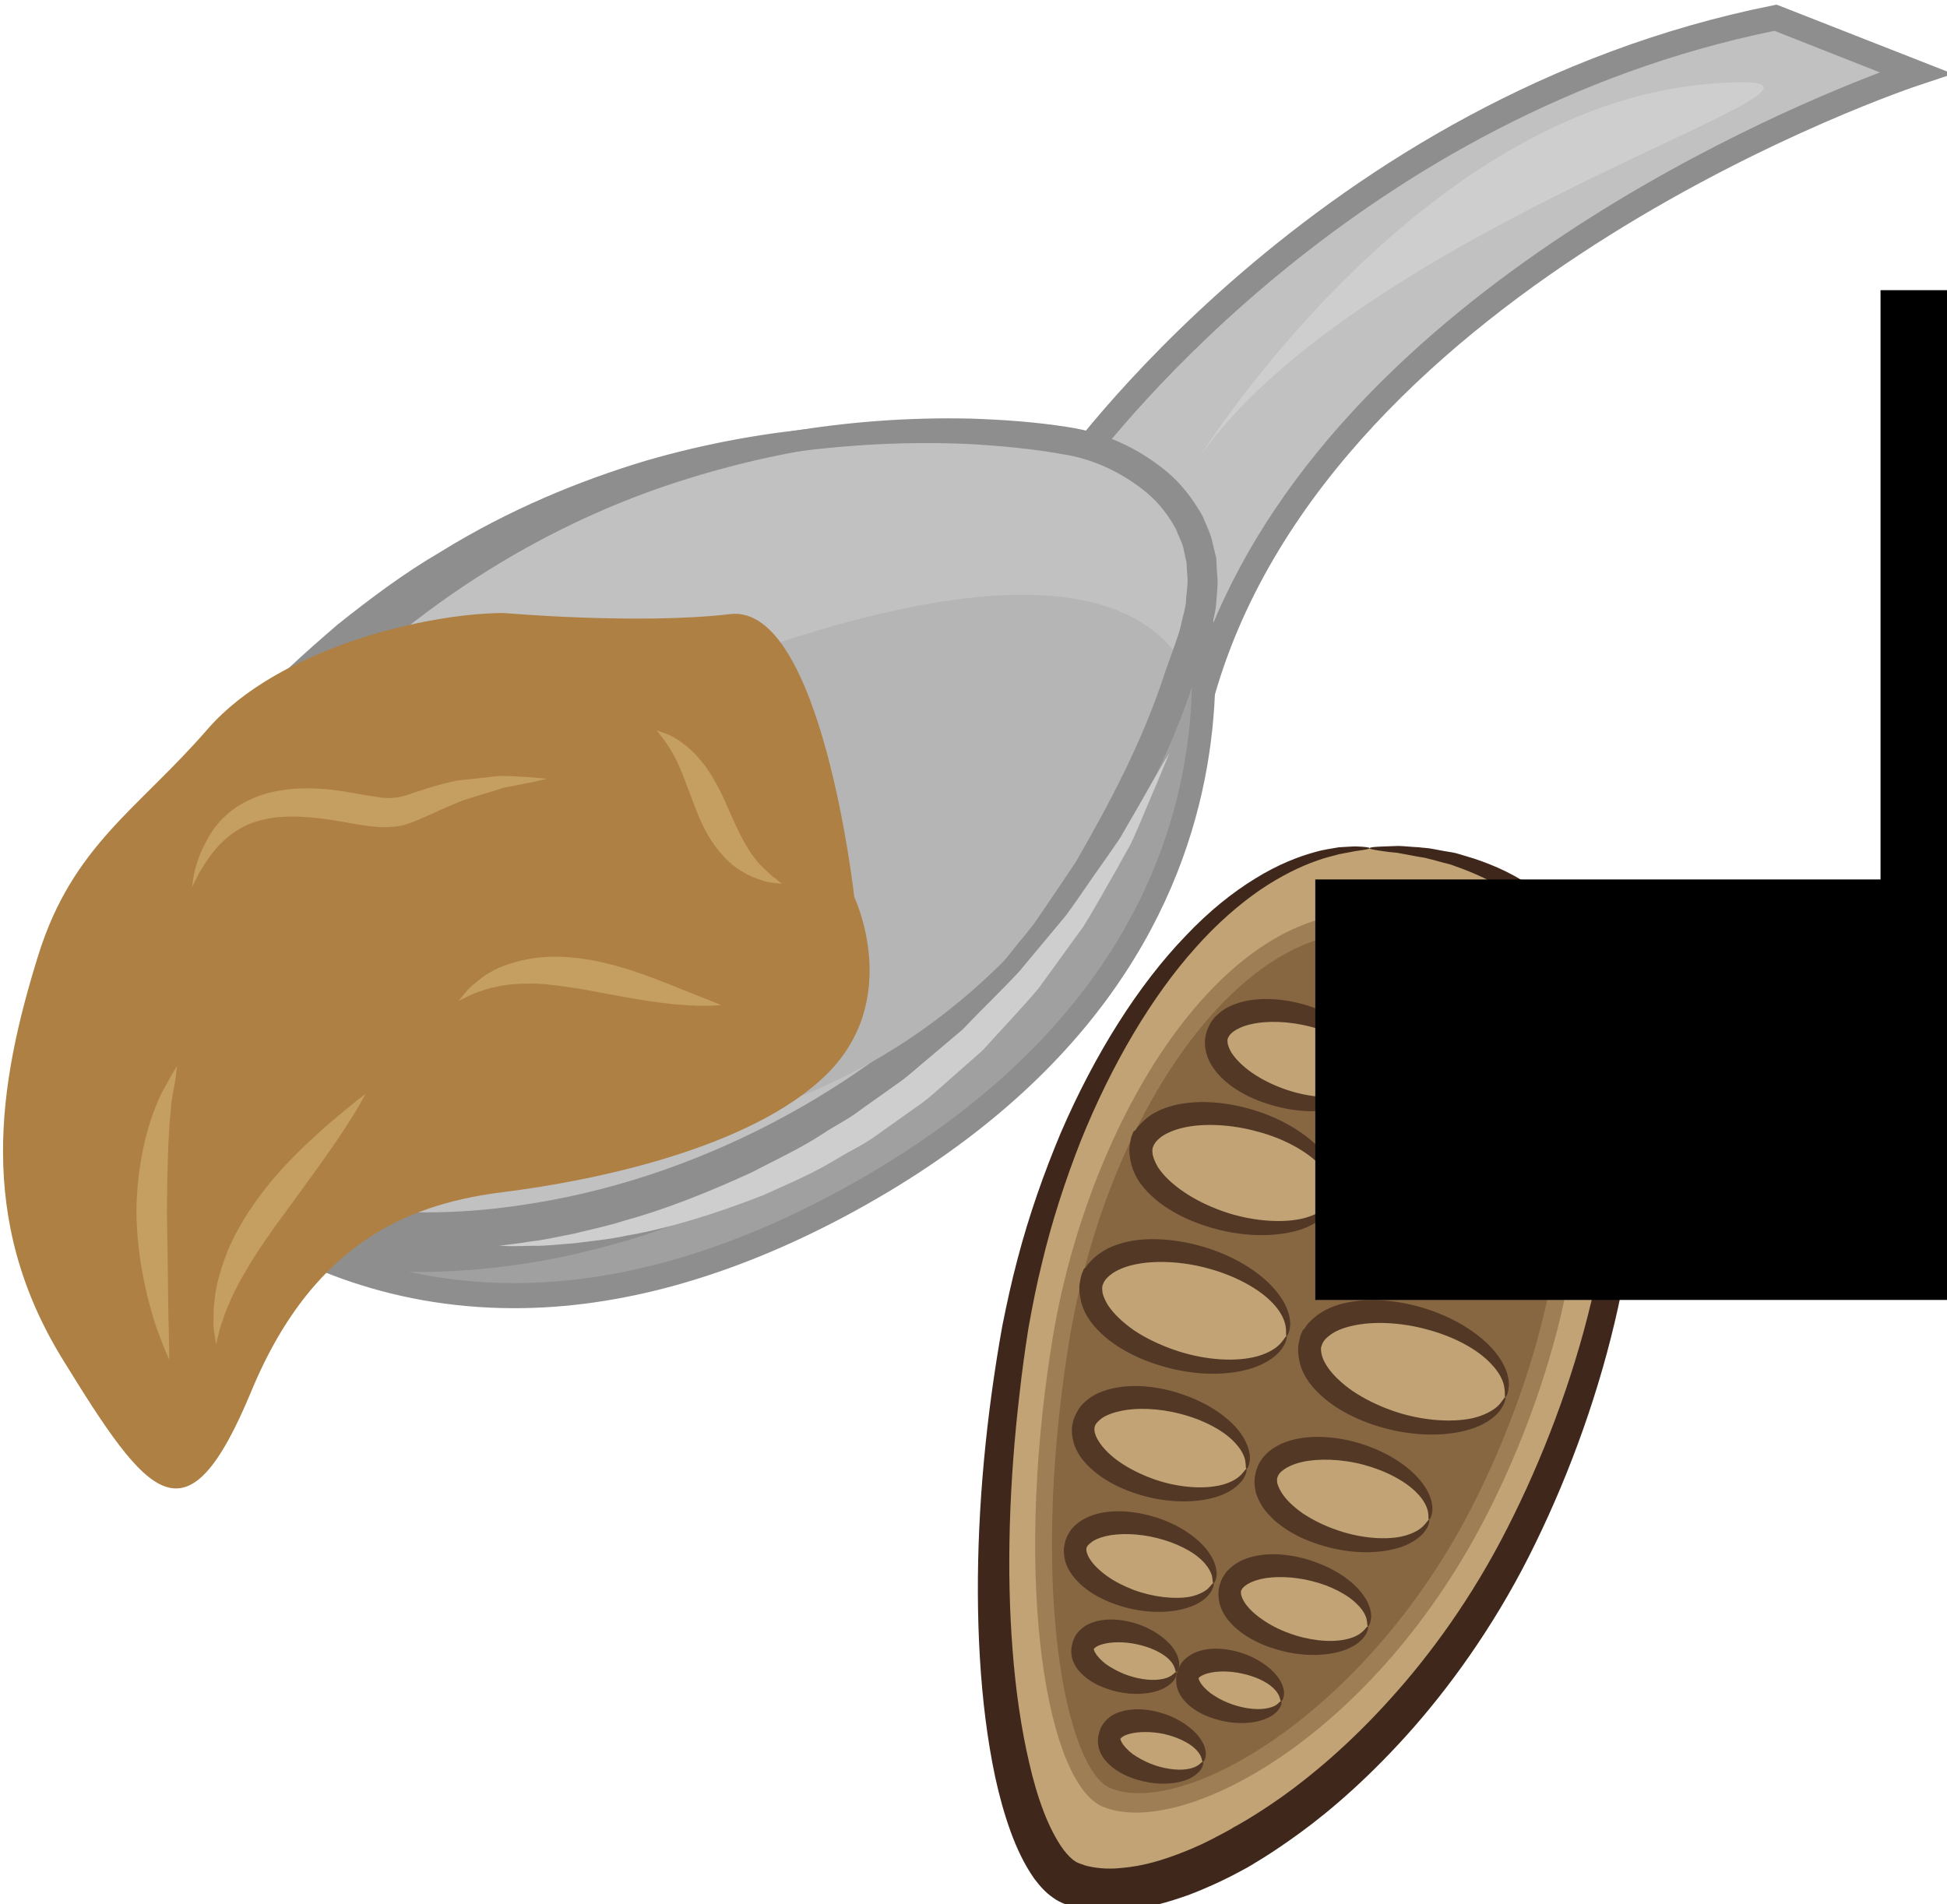 <?xml version="1.0" encoding="UTF-8" standalone="no"?>
<!-- Created with Inkscape (http://www.inkscape.org/) -->

<svg
   xmlns:dc="http://purl.org/dc/elements/1.1/"
   xmlns:cc="http://creativecommons.org/ns#"
   xmlns:rdf="http://www.w3.org/1999/02/22-rdf-syntax-ns#"
   xmlns:svg="http://www.w3.org/2000/svg"
   xmlns="http://www.w3.org/2000/svg"
   xmlns:sodipodi="http://sodipodi.sourceforge.net/DTD/sodipodi-0.dtd"
   xmlns:inkscape="http://www.inkscape.org/namespaces/inkscape"
   width="1898.457mm"
   height="1856.811mm"
   viewBox="0 0 1898.457 1856.811"
   version="1.1"
   id="svg8"
   inkscape:version="0.92.4 (5da689c313, 2019-01-14)"
   sodipodi:docname="Máslo kakaové.svg">
  <defs
     id="defs2">
    <style
       type="text/css"
       id="style2">
   <![CDATA[
    .fil9 {fill:#AB9A5C}
    .fil8 {fill:#4E6402;fill-rule:nonzero}
    .fil1 {fill:#948D78;fill-rule:nonzero}
    .fil3 {fill:#AB9A5C;fill-rule:nonzero}
    .fil2 {fill:#B3B755;fill-rule:nonzero}
    .fil0 {fill:#C2D884;fill-rule:nonzero}
    .fil7 {fill:#D1C492;fill-rule:nonzero}
    .fil4 {fill:#F2F2F2;fill-rule:nonzero}
    .fil5 {fill:#F7F1F0;fill-rule:nonzero}
    .fil6 {fill:white;fill-rule:nonzero}
   ]]>
  </style>
    <style
       type="text/css"
       id="style2-3">
   <![CDATA[
    .fil9 {fill:#1B4731}
    .fil8 {fill:#4E6402;fill-rule:nonzero}
    .fil1 {fill:#948D78;fill-rule:nonzero}
    .fil3 {fill:#AB9A5C;fill-rule:nonzero}
    .fil2 {fill:#B3B755;fill-rule:nonzero}
    .fil0 {fill:#C2D884;fill-rule:nonzero}
    .fil7 {fill:#D1C492;fill-rule:nonzero}
    .fil4 {fill:#F2F2F2;fill-rule:nonzero}
    .fil5 {fill:#F7F1F0;fill-rule:nonzero}
    .fil6 {fill:white;fill-rule:nonzero}
   ]]>
  </style>
    <style
       type="text/css"
       id="style2-6">
   <![CDATA[
    .fil1 {fill:#3F281B;fill-rule:nonzero}
    .fil4 {fill:#533826;fill-rule:nonzero}
    .fil2 {fill:#876741;fill-rule:nonzero}
    .fil3 {fill:#9E7E54;fill-rule:nonzero}
    .fil7 {fill:#BC9D69;fill-rule:nonzero}
    .fil0 {fill:#C1A376;fill-rule:nonzero}
    .fil5 {fill:#CCB581;fill-rule:nonzero}
    .fil6 {fill:#E0CDA6;fill-rule:nonzero}
   ]]>
  </style>
    <style
       type="text/css"
       id="style2-1">
   <![CDATA[
    .fil8 {fill:#8B3B22;fill-rule:nonzero}
    .fil1 {fill:#8E8E8E;fill-rule:nonzero}
    .fil2 {fill:#A0A0A0;fill-rule:nonzero}
    .fil3 {fill:#B5B5B5;fill-rule:nonzero}
    .fil0 {fill:#C1C1C1;fill-rule:nonzero}
    .fil9 {fill:#C28E43;fill-rule:nonzero}
    .fil7 {fill:#C5653D;fill-rule:nonzero}
    .fil5 {fill:#CECECE;fill-rule:nonzero}
    .fil10 {fill:#D19D59;fill-rule:nonzero}
    .fil4 {fill:#D3AA71;fill-rule:nonzero}
    .fil6 {fill:#DDB483;fill-rule:nonzero}
   ]]>
  </style>
  </defs>
  <sodipodi:namedview
     id="base"
     pagecolor="#ffffff"
     bordercolor="#666666"
     borderopacity="1.0"
     inkscape:pageopacity="0.0"
     inkscape:pageshadow="2"
     inkscape:zoom="0.065276308"
     inkscape:cx="5875.1047"
     inkscape:cy="3066.0173"
     inkscape:document-units="mm"
     inkscape:current-layer="Vrstva_x0020_1-7"
     showgrid="false"
     inkscape:window-width="1920"
     inkscape:window-height="1001"
     inkscape:window-x="-9"
     inkscape:window-y="-9"
     inkscape:window-maximized="1" />
  <g
     inkscape:label="Vrstva 1"
     inkscape:groupmode="layer"
     id="layer1"
     transform="translate(1270.323,897.094)">
 
 <g
   transform="matrix(0.265,0,0,0.265,-3122.615,-3730.188)"
   id="Vrstva_x0020_1">

  
  
 
 
 

 
 <g
   transform="matrix(0.724,0.283,-0.283,0.724,9170.817,2130.076)"
   id="Vrstva_x0020_1-8">

  <path
   d="m 8896,12658 c -726,278 -987,1604 -716,2817 307,1377 885,2257 1185,2262 476,7 1260,-951 1384,-2297 136,-1487 -382,-3346 -1853,-2782 z"
   style="fill:#c1a376;fill-rule:nonzero"
   id="path7"
   class="fil0"
   inkscape:connector-curvature="0" />

  <path
   d="m 8896,12658 c -1,-4 18,-14 55,-30 18,-8 41,-18 67,-29 27,-10 59,-18 94,-30 18,-4 36,-11 56,-15 20,-4 41,-8 63,-12 22,-4 44,-11 68,-12 24,-2 49,-4 74,-6 102,-5 220,-2 344,36 124,35 254,101 374,202 121,100 233,232 325,389 185,312 303,701 366,1098 63,398 74,807 43,1187 -30,384 -116,735 -219,1021 -104,287 -223,511 -319,661 -96,151 -164,232 -171,242 -4,5 -24,29 -59,69 -36,40 -87,95 -157,158 -71,61 -159,132 -274,187 -57,28 -122,51 -195,61 -18,3 -37,2 -56,3 -9,1 -20,0 -32,-1 -12,-1 -23,-3 -33,-6 -44,-10 -81,-30 -117,-52 -69,-46 -130,-104 -187,-169 -56,-64 -109,-135 -159,-210 -100,-152 -191,-321 -274,-501 -167,-362 -303,-769 -404,-1187 -25,-104 -48,-208 -69,-315 -19,-107 -36,-214 -48,-320 -25,-214 -32,-426 -27,-631 14,-409 88,-789 211,-1084 60,-149 133,-274 208,-373 75,-100 153,-172 221,-222 34,-26 67,-43 94,-60 29,-13 53,-25 73,-33 41,-14 63,-20 64,-16 1,4 -19,16 -57,37 -18,11 -41,26 -67,42 -26,20 -56,39 -87,67 -62,53 -132,128 -200,227 -67,99 -132,222 -185,366 -108,288 -169,657 -173,1052 0,197 11,402 40,606 13,103 32,205 52,307 22,101 47,204 74,305 106,405 245,799 411,1142 83,172 173,331 268,469 47,69 96,133 147,189 50,55 103,102 153,134 25,15 50,27 71,31 6,2 10,2 15,2 5,0 9,1 16,0 13,-1 26,0 39,-3 52,-8 102,-26 148,-50 94,-46 171,-109 232,-165 62,-56 108,-107 139,-144 32,-36 50,-59 53,-64 7,-8 70,-81 161,-219 90,-138 205,-344 306,-612 102,-267 188,-596 223,-959 36,-363 33,-758 -20,-1141 -53,-383 -157,-758 -323,-1057 -83,-149 -183,-276 -292,-374 -108,-98 -227,-165 -342,-204 -114,-42 -226,-51 -324,-53 -24,0 -48,0 -71,1 -23,-1 -45,4 -67,6 -21,2 -42,4 -61,7 -20,1 -38,7 -56,10 -35,7 -67,12 -94,18 -27,8 -50,14 -69,18 -38,9 -59,13 -60,9 z"
   style="fill:#3f281b;fill-rule:nonzero"
   id="path9"
   class="fil1"
   inkscape:connector-curvature="0" />

  <path
   d="m 8985,13005 c -605,235 -822,1355 -597,2380 255,1163 736,1907 986,1911 396,6 1049,-803 1152,-1941 114,-1256 -317,-2827 -1541,-2350 z"
   style="fill:#876741;fill-rule:nonzero"
   id="path11"
   class="fil2"
   inkscape:connector-curvature="0" />

  <path
   d="m 9422,12965 c -132,-2 -275,26 -425,85 -549,214 -805,1255 -571,2323 254,1157 724,1872 948,1876 378,5 1012,-789 1112,-1899 73,-800 -83,-1590 -396,-2014 -179,-242 -404,-367 -668,-371 z m -49,4379 c -283,-5 -773,-805 -1023,-1947 -113,-511 -117,-1062 -13,-1511 112,-481 338,-811 636,-927 158,-61 310,-92 450,-89 288,4 532,140 727,403 327,443 490,1262 415,2087 -109,1202 -789,1990 -1192,1984 z"
   style="fill:#9e7e54;fill-rule:nonzero"
   id="path13"
   class="fil3"
   inkscape:connector-curvature="0" />

  <path
   d="m 10440,14845 c 9,139 -197,273 -460,298 -263,24 -483,-68 -492,-208 -8,-139 198,-273 461,-297 263,-25 483,67 491,207 z"
   style="fill:#c1a376;fill-rule:nonzero"
   id="path15"
   class="fil0"
   inkscape:connector-curvature="0" />

  <path
   d="m 10440,14845 c -4,0 -7,-20 -23,-45 -15,-26 -47,-54 -91,-75 -87,-44 -218,-59 -347,-44 -128,13 -255,57 -335,112 -41,27 -69,56 -82,78 -14,21 -16,33 -17,34 0,1 -5,13 -3,31 -1,9 5,20 13,34 9,14 24,30 44,44 39,29 96,52 159,67 64,14 134,20 203,18 140,-4 280,-45 371,-105 44,-30 75,-66 90,-96 14,-31 14,-53 18,-53 3,-1 11,22 1,63 -9,40 -41,88 -87,128 -93,80 -239,136 -388,153 -149,17 -304,-1 -417,-72 -28,-18 -53,-41 -73,-68 -19,-28 -36,-60 -40,-91 -3,-15 -5,-29 -5,-41 1,-6 1,-11 1,-17 1,-5 4,-9 5,-13 3,-16 7,-26 7,-27 2,-3 12,-35 38,-70 25,-35 66,-72 116,-101 100,-60 239,-96 378,-99 138,-3 277,27 369,90 46,31 79,71 91,107 5,18 8,32 8,43 -1,10 -2,15 -4,15 z"
   style="fill:#533826;fill-rule:nonzero"
   id="path17"
   class="fil4"
   inkscape:connector-curvature="0" />

  <path
   d="m 9371,14953 c 9,140 -198,273 -460,298 -263,25 -483,-68 -492,-207 -9,-140 197,-273 460,-298 263,-25 484,68 492,207 z"
   style="fill:#c1a376;fill-rule:nonzero"
   id="path19"
   class="fil0"
   inkscape:connector-curvature="0" />

  <path
   d="m 9371,14953 c -5,1 -7,-19 -23,-45 -16,-26 -47,-54 -91,-75 -87,-43 -219,-58 -347,-44 -129,13 -255,57 -336,112 -40,27 -68,57 -81,78 -14,22 -16,33 -17,34 0,2 -5,13 -4,31 0,9 5,20 13,35 10,14 24,29 44,44 40,29 97,52 160,67 63,14 133,19 203,17 140,-4 280,-44 370,-105 45,-30 76,-66 90,-96 14,-30 14,-53 19,-53 2,-1 11,23 1,63 -10,40 -41,88 -87,128 -93,81 -239,137 -388,153 -150,17 -304,-1 -417,-72 -28,-18 -53,-41 -73,-68 -19,-28 -37,-60 -41,-90 -3,-15 -6,-29 -5,-41 0,-6 0,-12 0,-17 0,-5 5,-10 6,-14 3,-16 7,-25 8,-27 1,-2 11,-34 37,-69 25,-36 66,-72 116,-102 100,-59 240,-95 378,-98 138,-3 277,27 369,90 46,30 79,71 92,106 5,18 8,33 7,43 0,10 -1,15 -3,15 z"
   style="fill:#533826;fill-rule:nonzero"
   id="path21"
   class="fil4"
   inkscape:connector-curvature="0" />

  <path
   d="m 10398,14155 c 9,138 -195,269 -454,294 -260,24 -477,-67 -486,-205 -8,-138 196,-269 455,-294 260,-24 477,67 485,205 z"
   style="fill:#c1a376;fill-rule:nonzero"
   id="path23"
   class="fil0"
   inkscape:connector-curvature="0" />

  <path
   d="m 10398,14155 c -4,1 -7,-19 -23,-45 -15,-25 -46,-52 -89,-73 -87,-43 -216,-58 -343,-43 -127,13 -252,56 -331,110 -40,27 -67,56 -80,77 -14,21 -16,32 -17,34 0,1 -5,12 -3,29 -1,9 5,20 12,34 10,14 24,29 44,43 39,29 95,52 157,66 63,14 131,20 200,18 138,-4 276,-44 366,-103 44,-30 74,-65 88,-95 14,-30 14,-52 19,-52 3,-1 11,22 1,62 -9,39 -41,87 -86,126 -92,80 -236,136 -383,152 -147,17 -300,-1 -412,-71 -27,-18 -52,-41 -72,-67 -19,-28 -26,-59 -29,-90 -3,-14 4,-28 5,-40 0,-6 0,-11 1,-16 0,-5 -7,-10 -6,-14 4,-16 2,-26 2,-27 2,-3 9,-35 35,-70 25,-35 64,-70 114,-100 98,-59 235,-94 372,-97 136,-3 273,27 364,89 46,31 78,70 90,105 6,18 8,32 7,43 0,10 -1,15 -3,15 z"
   style="fill:#533826;fill-rule:nonzero"
   id="path25"
   class="fil4"
   inkscape:connector-curvature="0" />

  <path
   d="m 9343,14262 c 8,138 -195,269 -455,294 -259,24 -476,-67 -485,-205 -8,-138 195,-269 455,-294 259,-24 476,67 485,205 z"
   style="fill:#c1a376;fill-rule:nonzero"
   id="path27"
   class="fil0"
   inkscape:connector-curvature="0" />

  <path
   d="m 9343,14262 c -5,1 -8,-19 -23,-44 -16,-26 -47,-53 -90,-74 -86,-43 -216,-58 -342,-43 -127,13 -252,56 -331,110 -40,27 -67,56 -81,77 -13,21 -15,32 -16,33 0,2 -5,13 -4,30 0,9 5,20 13,34 10,14 24,29 43,44 39,28 95,51 158,65 62,14 131,20 200,18 138,-4 276,-44 365,-103 44,-30 75,-65 89,-95 14,-30 14,-52 19,-52 2,-1 10,22 1,62 -10,39 -41,87 -86,127 -92,79 -236,135 -384,151 -147,17 -300,-1 -411,-71 -28,-18 -52,-41 -72,-67 -19,-28 -38,-60 -42,-90 -3,-15 -7,-29 -6,-41 0,-6 0,-12 0,-17 1,-5 6,-9 7,-13 3,-16 7,-25 8,-27 1,-2 12,-34 37,-69 26,-35 66,-71 116,-100 99,-59 236,-94 373,-97 136,-3 274,27 365,89 45,31 77,70 90,106 5,17 8,32 7,42 0,10 -1,15 -3,15 z"
   style="fill:#533826;fill-rule:nonzero"
   id="path29"
   class="fil4"
   inkscape:connector-curvature="0" />

  <path
   d="m 10177,13583 c 7,113 -159,220 -372,241 -212,20 -389,-55 -396,-168 -7,-112 159,-220 371,-240 213,-20 390,55 397,167 z"
   style="fill:#c1a376;fill-rule:nonzero"
   id="path31"
   class="fil0"
   inkscape:connector-curvature="0" />

  <path
   d="m 10177,13583 c -4,1 -7,-15 -20,-35 -13,-20 -39,-41 -74,-57 -70,-33 -175,-44 -278,-31 -102,11 -203,47 -266,92 -32,21 -53,44 -63,60 -10,16 -11,23 -12,24 0,1 -3,8 -2,18 -1,5 3,13 8,23 7,10 17,22 33,33 30,23 75,42 125,54 50,12 106,17 162,15 112,-2 224,-33 297,-79 36,-24 61,-52 73,-75 12,-24 13,-41 17,-42 3,-1 10,18 3,52 -8,33 -33,73 -71,106 -75,67 -193,114 -314,128 -122,15 -248,2 -342,-57 -23,-14 -44,-34 -61,-56 -17,-25 -30,-52 -33,-79 -3,-13 -3,-25 -2,-36 0,-10 1,-19 2,-26 3,-14 5,-23 6,-24 1,-2 9,-30 31,-60 22,-30 56,-59 97,-84 83,-48 196,-77 309,-78 112,-1 225,24 300,77 37,26 64,59 73,89 10,30 5,48 2,48 z"
   style="fill:#533826;fill-rule:nonzero"
   id="path33"
   class="fil4"
   inkscape:connector-curvature="0" />

  <path
   d="m 9314,13671 c 7,112 -159,220 -371,240 -212,20 -390,-55 -397,-167 -7,-113 160,-220 372,-240 212,-21 389,54 396,167 z"
   style="fill:#c1a376;fill-rule:nonzero"
   id="path35"
   class="fil0"
   inkscape:connector-curvature="0" />

  <path
   d="m 9314,13671 c -4,0 -7,-16 -20,-35 -13,-20 -38,-41 -73,-57 -70,-34 -176,-45 -278,-32 -103,12 -204,48 -267,92 -32,21 -53,45 -63,60 -10,16 -11,24 -12,25 1,1 -3,8 -2,18 -1,5 3,12 8,22 7,10 17,22 33,34 30,22 75,41 125,53 51,12 106,17 162,16 112,-2 225,-33 297,-80 36,-24 61,-51 73,-75 12,-23 13,-41 17,-41 3,-1 10,18 3,51 -8,34 -33,73 -70,107 -76,67 -194,114 -315,128 -122,15 -248,2 -341,-57 -24,-15 -45,-34 -62,-57 -17,-24 -30,-52 -33,-78 -3,-14 -3,-26 -2,-36 0,-11 1,-20 2,-27 3,-14 5,-22 6,-24 1,-2 9,-29 31,-59 22,-30 56,-60 97,-84 83,-49 196,-77 309,-78 112,-2 225,24 300,77 37,25 64,59 74,89 9,30 4,48 1,48 z"
   style="fill:#533826;fill-rule:nonzero"
   id="path37"
   class="fil4"
   inkscape:connector-curvature="0" />

  <path
   d="m 9655,13197 c 6,93 -130,181 -305,198 -174,16 -319,-45 -325,-138 -6,-92 131,-180 305,-197 174,-16 320,45 325,137 z"
   style="fill:#c1a376;fill-rule:nonzero"
   id="path39"
   class="fil0"
   inkscape:connector-curvature="0" />

  <path
   d="m 9655,13197 c -4,1 -7,-12 -18,-27 -11,-15 -32,-32 -60,-44 -57,-26 -143,-33 -226,-22 -84,11 -165,41 -215,77 -25,17 -42,35 -49,47 -7,12 -7,16 -8,17 1,0 -1,4 -1,9 -1,2 1,6 4,13 5,7 13,16 24,25 24,18 60,34 100,44 41,10 86,15 132,14 91,0 182,-24 242,-61 29,-18 50,-40 60,-58 10,-19 11,-33 15,-34 3,0 10,15 4,44 -5,28 -26,62 -57,90 -62,56 -160,96 -260,109 -101,13 -205,4 -285,-45 -20,-13 -38,-29 -53,-49 -15,-21 -26,-45 -29,-70 -7,-48 5,-74 5,-76 1,-2 8,-27 28,-52 18,-26 47,-51 82,-71 70,-41 164,-63 257,-63 93,-1 187,22 248,67 31,22 53,51 61,76 7,25 2,41 -1,40 z"
   style="fill:#533826;fill-rule:nonzero"
   id="path41"
   class="fil4"
   inkscape:connector-curvature="0" />

  <path
   d="m 10315,15517 c 7,116 -165,228 -384,248 -219,21 -403,-56 -410,-173 -8,-116 165,-227 384,-248 220,-21 403,57 410,173 z"
   style="fill:#c1a376;fill-rule:nonzero"
   id="path43"
   class="fil0"
   inkscape:connector-curvature="0" />

  <path
   d="m 10315,15517 c -4,0 -7,-16 -20,-37 -14,-20 -40,-43 -76,-59 -73,-35 -182,-46 -288,-34 -107,12 -211,50 -277,95 -33,23 -55,47 -65,63 -11,17 -12,25 -13,26 0,1 -3,9 -2,20 -1,5 3,13 8,24 8,11 19,23 35,35 31,24 78,43 130,56 52,11 110,17 168,15 116,-2 232,-34 308,-83 37,-25 63,-53 75,-78 12,-24 13,-43 17,-43 3,-1 11,19 3,53 -8,34 -34,75 -73,110 -78,68 -200,117 -325,131 -126,16 -256,2 -353,-59 -23,-15 -45,-35 -63,-58 -17,-25 -30,-53 -33,-81 -3,-13 -3,-25 -3,-36 0,-11 1,-20 3,-27 3,-14 5,-23 6,-24 1,-2 9,-31 32,-61 22,-31 57,-62 100,-87 85,-50 202,-80 318,-81 116,-2 233,25 310,79 39,26 66,61 76,91 10,31 5,50 2,50 z"
   style="fill:#533826;fill-rule:nonzero"
   id="path45"
   class="fil4"
   inkscape:connector-curvature="0" />

  <path
   d="m 9423,15607 c 7,117 -165,228 -385,249 -219,21 -403,-57 -410,-173 -7,-117 165,-228 384,-249 220,-20 404,57 411,173 z"
   style="fill:#c1a376;fill-rule:nonzero"
   id="path47"
   class="fil0"
   inkscape:connector-curvature="0" />

  <path
   d="m 9423,15607 c -5,1 -8,-16 -21,-36 -13,-21 -40,-43 -76,-60 -72,-35 -181,-46 -288,-33 -106,12 -211,49 -276,95 -33,22 -56,46 -66,63 -10,17 -11,24 -12,25 0,1 -4,9 -3,20 0,6 3,14 9,25 7,10 18,23 34,34 32,24 79,44 131,56 52,12 110,17 168,16 116,-2 232,-35 307,-84 37,-24 63,-53 75,-77 13,-25 13,-43 18,-44 2,0 10,19 2,54 -8,34 -34,75 -72,109 -78,69 -201,117 -326,132 -125,15 -255,1 -352,-59 -24,-16 -46,-35 -63,-59 -17,-24 -31,-52 -34,-80 -3,-13 -3,-26 -2,-36 0,-11 1,-20 3,-28 2,-14 5,-23 5,-24 1,-2 10,-30 32,-61 23,-31 57,-61 100,-86 85,-51 202,-80 319,-81 116,-2 233,24 310,78 38,27 66,61 76,92 10,31 5,50 2,49 z"
   style="fill:#533826;fill-rule:nonzero"
   id="path49"
   class="fil4"
   inkscape:connector-curvature="0" />

  <path
   d="m 10230,16092 c 6,98 -140,193 -326,210 -186,18 -341,-48 -347,-146 -6,-99 139,-193 325,-211 186,-17 342,48 348,147 z"
   style="fill:#c1a376;fill-rule:nonzero"
   id="path51"
   class="fil0"
   inkscape:connector-curvature="0" />

  <path
   d="m 10230,16092 c -5,0 -8,-14 -19,-30 -12,-17 -34,-35 -65,-48 -61,-28 -153,-37 -242,-25 -89,11 -177,43 -231,81 -27,19 -45,39 -53,52 -8,13 -8,18 -9,19 1,1 -2,6 -2,12 0,3 2,8 6,16 5,8 14,18 27,28 25,19 64,36 108,46 43,11 92,16 140,15 98,-1 196,-27 259,-67 32,-20 54,-43 64,-63 11,-20 12,-36 17,-36 2,-1 9,16 3,46 -6,29 -28,65 -61,95 -66,59 -170,102 -277,115 -107,14 -218,3 -303,-49 -20,-13 -40,-31 -55,-51 -16,-23 -27,-48 -31,-73 -2,-12 -2,-23 -2,-33 0,-10 1,-18 3,-24 2,-13 4,-21 5,-22 1,-2 9,-28 29,-55 19,-27 50,-53 87,-75 73,-43 173,-67 273,-67 99,-1 198,22 264,70 33,23 56,53 64,80 8,27 3,43 1,43 z"
   style="fill:#533826;fill-rule:nonzero"
   id="path53"
   class="fil4"
   inkscape:connector-curvature="0" />

  <path
   d="m 9474,16168 c 6,99 -140,193 -326,211 -185,17 -341,-48 -347,-147 -6,-98 139,-192 325,-210 186,-18 342,48 348,146 z"
   style="fill:#c1a376;fill-rule:nonzero"
   id="path55"
   class="fil0"
   inkscape:connector-curvature="0" />

  <path
   d="m 9474,16168 c -4,1 -8,-13 -19,-30 -12,-16 -34,-34 -64,-48 -61,-28 -153,-36 -243,-24 -89,11 -177,43 -231,81 -27,19 -45,38 -52,52 -8,13 -9,18 -9,18 0,1 -3,6 -2,12 -1,3 1,8 5,16 6,8 14,19 27,28 26,20 65,36 108,47 43,11 92,15 141,15 97,-2 195,-28 259,-67 31,-20 53,-44 64,-64 10,-20 11,-35 16,-36 3,0 10,16 3,46 -6,30 -28,66 -61,95 -66,60 -170,102 -277,116 -107,13 -218,3 -302,-50 -21,-13 -40,-30 -56,-51 -15,-22 -27,-47 -30,-72 -3,-12 -3,-23 -3,-33 1,-10 1,-18 3,-25 3,-13 4,-21 5,-22 1,-2 9,-27 29,-54 20,-27 50,-54 87,-75 73,-43 174,-67 273,-68 99,0 198,23 264,71 33,23 56,53 65,80 8,26 3,43 0,42 z"
   style="fill:#533826;fill-rule:nonzero"
   id="path57"
   class="fil4"
   inkscape:connector-curvature="0" />

  <path
   d="m 9976,16572 c 4,67 -95,131 -221,142 -126,13 -231,-32 -236,-99 -4,-67 95,-131 221,-143 126,-11 232,33 236,100 z"
   style="fill:#c1a376;fill-rule:nonzero"
   id="path59"
   class="fil0"
   inkscape:connector-curvature="0" />

  <path
   d="m 9976,16572 c -4,0 -8,-9 -16,-18 -9,-10 -23,-20 -44,-28 -40,-16 -101,-19 -160,-9 -59,9 -117,32 -150,57 -17,12 -27,25 -31,31 -3,7 -1,4 -1,5 0,0 -1,0 -1,0 -1,1 -1,1 -1,2 1,2 6,9 13,14 15,13 40,24 67,32 29,7 61,12 93,12 65,1 130,-14 173,-38 21,-12 36,-25 44,-37 7,-12 10,-23 14,-23 3,-1 9,11 5,33 -3,21 -18,47 -41,69 -45,44 -117,75 -191,86 -74,11 -151,6 -213,-31 -16,-10 -30,-22 -43,-39 -13,-20 -22,-40 -24,-59 -5,-37 3,-59 3,-61 1,-1 8,-25 24,-45 15,-21 38,-40 64,-55 53,-30 123,-45 192,-44 69,2 137,20 183,55 22,18 39,40 43,60 5,20 1,31 -2,31 z"
   style="fill:#533826;fill-rule:nonzero"
   id="path61"
   class="fil4"
   inkscape:connector-curvature="0" />

  <path
   d="m 9735,16974 c 4,67 -94,130 -220,142 -126,12 -232,-32 -236,-99 -4,-67 95,-131 221,-143 126,-12 231,33 235,100 z"
   style="fill:#c1a376;fill-rule:nonzero"
   id="path63"
   class="fil0"
   inkscape:connector-curvature="0" />

  <path
   d="m 9735,16974 c -4,0 -7,-9 -16,-19 -8,-9 -23,-19 -43,-27 -41,-16 -102,-19 -161,-10 -59,10 -116,33 -150,58 -17,12 -27,24 -30,31 -3,7 -1,4 -2,5 0,0 0,0 -1,0 0,0 -1,1 0,2 1,2 5,8 13,14 14,12 39,24 67,32 28,7 60,11 93,12 64,1 130,-14 172,-38 21,-12 36,-26 44,-38 8,-12 10,-22 14,-22 3,-1 9,10 6,32 -4,22 -19,48 -41,70 -46,44 -117,75 -191,86 -74,11 -151,6 -214,-31 -15,-10 -30,-22 -43,-40 -13,-19 -21,-40 -23,-58 -6,-37 3,-59 3,-61 0,-1 8,-26 23,-46 15,-20 38,-39 65,-54 53,-30 123,-45 192,-44 68,2 137,20 182,55 23,17 39,40 44,60 5,19 0,31 -3,31 z"
   style="fill:#533826;fill-rule:nonzero"
   id="path65"
   class="fil4"
   inkscape:connector-curvature="0" />

  <path
   d="m 9463,16624 c 4,67 -94,131 -220,143 -126,11 -232,-33 -236,-100 -4,-67 95,-131 221,-142 126,-12 231,32 235,99 z"
   style="fill:#c1a376;fill-rule:nonzero"
   id="path67"
   class="fil0"
   inkscape:connector-curvature="0" />

  <path
   d="m 9463,16624 c -4,0 -7,-9 -16,-18 -8,-10 -23,-20 -43,-28 -41,-16 -102,-19 -161,-9 -59,9 -116,32 -150,57 -17,12 -27,25 -30,31 -3,7 -1,4 -2,5 0,0 0,0 -1,0 0,0 -1,1 0,2 1,2 5,9 13,14 14,12 39,24 67,32 28,7 60,11 93,12 64,1 130,-14 172,-38 21,-12 36,-25 44,-38 8,-11 10,-22 14,-22 3,-1 9,10 6,32 -4,22 -19,48 -41,70 -46,44 -117,75 -191,86 -74,11 -151,6 -214,-31 -15,-10 -30,-22 -43,-39 -13,-20 -21,-40 -23,-59 -6,-37 3,-59 3,-61 0,-1 8,-25 23,-45 16,-21 38,-40 65,-55 53,-30 123,-45 192,-44 68,2 137,20 182,55 23,18 39,40 44,60 5,20 0,31 -3,31 z"
   style="fill:#533826;fill-rule:nonzero"
   id="path69"
   class="fil4"
   inkscape:connector-curvature="0" />

  
  
  
 </g>


 
 <g
   transform="matrix(1.32,0,0,1.32,-2591.663,-5616.452)"
   id="Vrstva_x0020_1-7">

  <path
   d="m 10226,13689 c 0,0 706,-1030 1982,-1285 l 391,153 c 0,0 -1647,538 -1987,1724 z"
   style="fill:#c1c1c1;fill-rule:nonzero"
   id="path7-7"
   class="fil0"
   inkscape:connector-curvature="0" />

  <path
   d="m 10269,13690 331,509 c 333,-984 1557,-1513 1899,-1643 l -294,-116 c -1146,234 -1833,1110 -1936,1250 z m 355,675 -440,-676 13,-20 c 7,-10 729,-1045 2004,-1300 l 10,-2 492,193 -93,31 c -17,5 -1633,545 -1965,1700 z"
   style="fill:#8e8e8e;fill-rule:nonzero"
   id="path9-8"
   class="fil1"
   inkscape:connector-curvature="0" />

  <path
   d="m 10376,13815 188,40 c 0,0 383,1139 -969,1860 -1278,682 -1974,-233 -1998,-304 z"
   style="fill:#a0a0a0;fill-rule:nonzero"
   id="path11-6"
   class="fil2"
   inkscape:connector-curvature="0" />

  <path
   d="m 7645,15425 c 76,115 435,506 1048,506 280,0 578,-83 886,-247 1229,-656 1002,-1645 957,-1799 l -154,-32 z m 1048,576 c -728,0 -1109,-519 -1129,-578 l -10,-28 2816,-1617 221,46 6,20 c 4,11 377,1176 -985,1902 -318,169 -627,255 -919,255 z"
   style="fill:#8e8e8e;fill-rule:nonzero"
   id="path13-8"
   class="fil1"
   inkscape:connector-curvature="0" />

  <path
   d="m 10271,13590 c 0,0 -1532,-345 -2523,1111 -991,1457 2139,1703 2838,-573 135,-439 -315,-538 -315,-538 z"
   style="fill:#c1c1c1;fill-rule:nonzero"
   id="path15-2"
   class="fil0"
   inkscape:connector-curvature="0" />

  <path
   d="m 10271,13590 c 0,0 29,4 81,24 51,20 130,55 201,139 33,42 62,98 74,165 12,67 3,140 -15,216 -39,145 -97,308 -182,479 -85,171 -201,349 -351,518 -151,169 -338,328 -559,457 -221,129 -474,231 -751,281 -138,24 -282,36 -428,29 -147,-8 -297,-33 -442,-95 -142,-60 -281,-159 -358,-306 -39,-73 -60,-153 -65,-232 -5,-79 5,-156 24,-228 19,-73 47,-140 79,-203 31,-63 69,-121 107,-177 78,-108 158,-212 245,-305 84,-95 177,-178 269,-257 94,-75 188,-145 286,-202 192,-119 389,-199 571,-254 368,-107 681,-110 890,-96 106,7 187,20 241,29 55,10 83,18 83,18 0,0 -29,-5 -84,-10 -55,-6 -136,-12 -240,-11 -208,2 -514,27 -863,150 -347,123 -733,357 -1047,728 -80,91 -152,192 -224,296 -67,104 -128,216 -156,334 -30,117 -25,239 31,341 54,102 158,180 277,230 120,51 253,75 385,83 132,8 264,-1 392,-22 257,-41 497,-130 708,-245 211,-115 394,-258 544,-412 151,-154 270,-318 362,-479 91,-160 158,-315 205,-455 21,-68 33,-134 27,-195 -7,-60 -28,-112 -56,-154 -60,-83 -134,-124 -183,-148 -49,-24 -78,-31 -78,-31 z"
   style="fill:#8e8e8e;fill-rule:nonzero"
   id="path17-4"
   class="fil1"
   inkscape:connector-curvature="0" />

  <path
   d="m 8700,14452 c 0,0 1526,-800 1860,-242 0,0 -415,1461 -1956,1313 z"
   style="fill:#b5b5b5;fill-rule:nonzero"
   id="path19-0"
   class="fil3"
   inkscape:connector-curvature="0" />

  <path
   d="m 9640,14855 c 0,0 -91,-819 -346,-789 -255,30 -630,-3 -630,-3 -216,0 -630,98 -826,323 -195,225 -376,324 -472,629 -113,362 -173,738 67,1128 240,390 345,526 526,90 180,-435 465,-526 705,-556 241,-30 691,-120 901,-330 210,-210 75,-492 75,-492 z"
   style="fill:#af8043;fill-opacity:1;fill-rule:nonzero"
   id="path21-8"
   class="fil4"
   inkscape:connector-curvature="0" />

  <path
   d="m 8293,14102 c 0,0 16,-13 47,-37 31,-24 76,-61 136,-105 123,-83 307,-200 561,-291 63,-22 129,-45 201,-62 70,-21 145,-35 223,-50 156,-26 325,-40 503,-36 89,3 180,9 274,24 98,15 192,57 272,123 41,34 74,77 101,125 10,25 23,49 28,76 l 10,41 2,40 c 4,28 0,55 -2,82 -1,27 -10,52 -15,79 -6,27 -15,50 -23,74 l -26,73 c -64,196 -159,374 -258,541 -28,40 -55,80 -83,119 -13,19 -27,39 -40,58 -16,18 -31,36 -46,54 -30,36 -60,71 -89,106 -32,33 -64,65 -96,96 -255,252 -546,406 -798,494 -255,88 -474,107 -623,105 -37,-1 -70,0 -99,-3 -28,-3 -52,-6 -72,-8 -39,-5 -59,-7 -59,-7 0,0 20,1 59,3 20,1 44,3 73,4 28,2 61,-2 98,-2 147,-6 363,-35 608,-132 244,-96 522,-254 763,-504 30,-32 61,-63 91,-95 28,-35 56,-69 84,-105 15,-17 29,-35 43,-53 13,-19 26,-38 39,-57 26,-38 52,-77 78,-116 94,-163 186,-336 248,-527 l 25,-70 c 8,-23 17,-47 21,-69 5,-23 13,-45 13,-68 2,-23 6,-45 3,-67 l -2,-33 -7,-32 c -3,-21 -15,-40 -22,-60 -20,-37 -46,-72 -79,-100 -66,-56 -150,-96 -233,-109 -88,-16 -177,-24 -264,-29 -173,-8 -338,2 -491,22 -77,13 -151,23 -220,41 -71,14 -137,35 -200,54 -252,80 -440,186 -567,262 -62,41 -108,75 -141,97 -32,22 -49,34 -49,34 z"
   style="fill:#8e8e8e;fill-rule:nonzero"
   id="path23-9"
   class="fil1"
   inkscape:connector-curvature="0" />

  <path
   d="m 10605,13624 c 0,0 606,-969 1417,-1036 646,-54 -933,355 -1417,1036 z"
   style="fill:#cecece;fill-rule:nonzero"
   id="path25-1"
   class="fil5"
   inkscape:connector-curvature="0" />

  <path
   d="m 10519,14452 c 0,0 -13,31 -37,89 -12,28 -27,63 -44,104 -9,20 -18,43 -29,65 -13,22 -25,45 -39,70 -28,48 -57,102 -92,158 -39,53 -80,111 -124,171 -48,57 -102,113 -156,173 -31,27 -62,55 -93,82 -32,28 -62,57 -99,81 -35,25 -70,50 -104,74 -34,25 -71,42 -106,63 -69,43 -142,73 -210,104 -138,54 -267,93 -377,112 -55,12 -106,16 -150,22 -44,3 -82,8 -113,7 -31,1 -55,1 -72,1 -16,-1 -25,-2 -25,-2 0,0 9,0 25,-2 16,-2 40,-5 71,-10 30,-3 67,-12 110,-20 43,-11 91,-20 144,-37 106,-29 228,-76 358,-136 64,-34 133,-65 198,-108 33,-22 69,-39 101,-64 33,-23 66,-47 100,-71 34,-23 64,-52 95,-77 31,-26 61,-52 91,-77 54,-57 109,-109 158,-162 46,-55 90,-108 131,-157 38,-52 71,-103 103,-147 16,-23 31,-44 45,-65 13,-21 24,-42 35,-60 22,-38 41,-71 56,-98 31,-54 49,-83 49,-83 z"
   style="fill:#cecece;fill-rule:nonzero"
   id="path27-8"
   class="fil5"
   inkscape:connector-curvature="0" />

  <path
   d="m 7730,16144 c 0,0 -5,-11 -13,-31 -8,-20 -20,-49 -31,-85 -22,-73 -46,-178 -47,-296 1,-118 25,-224 55,-296 13,-36 32,-63 41,-82 l 17,-28 c 0,0 -1,12 -4,33 -2,22 -11,50 -13,88 -8,73 -10,174 -11,285 2,112 3,214 4,289 1,37 2,68 2,89 0,22 0,34 0,34 z"
   style="fill:#c59e62;fill-opacity:1;fill-rule:nonzero"
   id="path29-3"
   class="fil6"
   inkscape:connector-curvature="0" />

  <path
   d="m 8278,15403 c 0,0 -22,43 -64,106 -42,64 -104,148 -169,237 -33,45 -63,88 -88,129 -24,40 -46,78 -59,112 -8,16 -13,32 -18,46 -5,14 -9,26 -11,36 -5,21 -8,33 -8,33 0,0 -2,-12 -5,-33 -2,-11 -3,-25 -2,-40 0,-16 0,-34 3,-53 4,-40 17,-85 36,-134 20,-48 49,-98 83,-145 70,-96 149,-166 206,-216 58,-49 96,-78 96,-78 z"
   style="fill:#c59e62;fill-opacity:1;fill-rule:nonzero"
   id="path31-2"
   class="fil6"
   inkscape:connector-curvature="0" />

  <path
   d="m 8784,14525 c 0,0 -15,3 -43,10 -14,2 -31,6 -51,10 -10,2 -20,3 -31,6 -11,4 -22,7 -34,11 -24,7 -50,15 -78,24 -26,11 -55,23 -85,37 -14,6 -30,14 -48,21 -10,3 -19,7 -29,10 -11,2 -23,5 -34,5 -11,1 -22,1 -33,1 -10,-1 -20,-2 -30,-3 -20,-2 -39,-6 -58,-9 -75,-14 -143,-22 -204,-15 -30,4 -57,11 -81,22 -24,12 -45,26 -62,42 -35,32 -55,68 -70,92 -13,26 -20,40 -20,40 4,1 -2,-67 58,-159 16,-23 37,-45 65,-65 28,-18 61,-33 97,-42 73,-17 154,-13 231,2 18,3 38,7 55,9 l 25,4 23,1 c 7,0 13,-2 20,-2 7,-1 15,-4 22,-5 16,-6 32,-11 48,-16 32,-11 65,-19 95,-26 31,-3 59,-6 85,-9 13,-2 25,-3 37,-4 12,0 23,1 33,1 21,1 39,2 53,3 29,3 44,4 44,4 z"
   style="fill:#c59e62;fill-opacity:1;fill-rule:nonzero"
   id="path33-2"
   class="fil6"
   inkscape:connector-curvature="0" />

  <path
   d="m 9269,15156 c 0,0 -44,5 -115,-1 -70,-5 -165,-23 -265,-42 -49,-8 -96,-15 -138,-17 -42,0 -80,1 -112,10 -16,2 -30,8 -43,12 -13,4 -23,9 -32,13 -17,9 -27,13 -27,13 0,0 7,-8 19,-23 7,-8 15,-17 27,-26 11,-9 24,-21 40,-29 32,-20 75,-33 124,-41 49,-7 103,-4 157,5 108,20 196,59 260,84 64,25 105,42 105,42 z"
   style="fill:#c59e62;fill-opacity:1;fill-rule:nonzero"
   id="path35-7"
   class="fil6"
   inkscape:connector-curvature="0" />

  <path
   d="m 9438,14818 c 0,0 -9,-1 -24,-3 -15,-1 -36,-7 -62,-18 -25,-12 -56,-31 -80,-60 -26,-28 -47,-64 -63,-101 -31,-74 -49,-136 -73,-178 -12,-21 -24,-39 -33,-50 -9,-12 -14,-18 -14,-18 0,0 7,3 22,8 14,4 34,15 56,32 22,17 46,42 66,72 20,30 38,65 53,100 30,70 56,124 90,161 17,17 32,32 44,40 11,9 18,15 18,15 z"
   style="fill:#c59e62;fill-opacity:1;fill-rule:nonzero"
   id="path37-5"
   class="fil6"
   inkscape:connector-curvature="0" />

  
  
  
  
  
  
  
  
  
 </g>

</g>

<flowRoot
   xml:space="preserve"
   id="flowRoot870"
   style="font-style:normal;font-variant:normal;font-weight:normal;font-stretch:normal;font-size:666.667px;line-height:0;font-family:sans-serif;-inkscape-font-specification:sans-serif;letter-spacing:0px;word-spacing:0px;fill:#000000;fill-opacity:1;stroke:none"
   transform="scale(0.265)"><flowRegion
     id="flowRegion872"
     style="font-style:normal;font-variant:normal;font-weight:normal;font-stretch:normal;font-size:666.667px;font-family:sans-serif;-inkscape-font-specification:sans-serif"><rect
       id="rect874"
       width="3588.572"
       height="2640"
       x="2125.714"
       y="-2317.48"
       style="font-style:normal;font-variant:normal;font-weight:normal;font-stretch:normal;font-size:666.667px;font-family:sans-serif;-inkscape-font-specification:sans-serif" /></flowRegion><flowPara
     id="flowPara876"></flowPara></flowRoot><flowRoot
   xml:space="preserve"
   id="flowRoot878"
   style="font-style:normal;font-variant:normal;font-weight:normal;font-stretch:normal;font-size:192px;line-height:0;font-family:SimSun;-inkscape-font-specification:SimSun;letter-spacing:0px;word-spacing:0px;fill:#000000;fill-opacity:1;stroke:none"
   transform="scale(0.265)"><flowRegion
     id="flowRegion880"
     style="font-size:192px"><rect
       id="rect882"
       width="3753.276"
       height="1547.269"
       x="45.958"
       y="-148.998"
       style="font-size:192px" /></flowRegion><flowPara
     id="flowPara884"></flowPara></flowRoot></g>
</svg>
